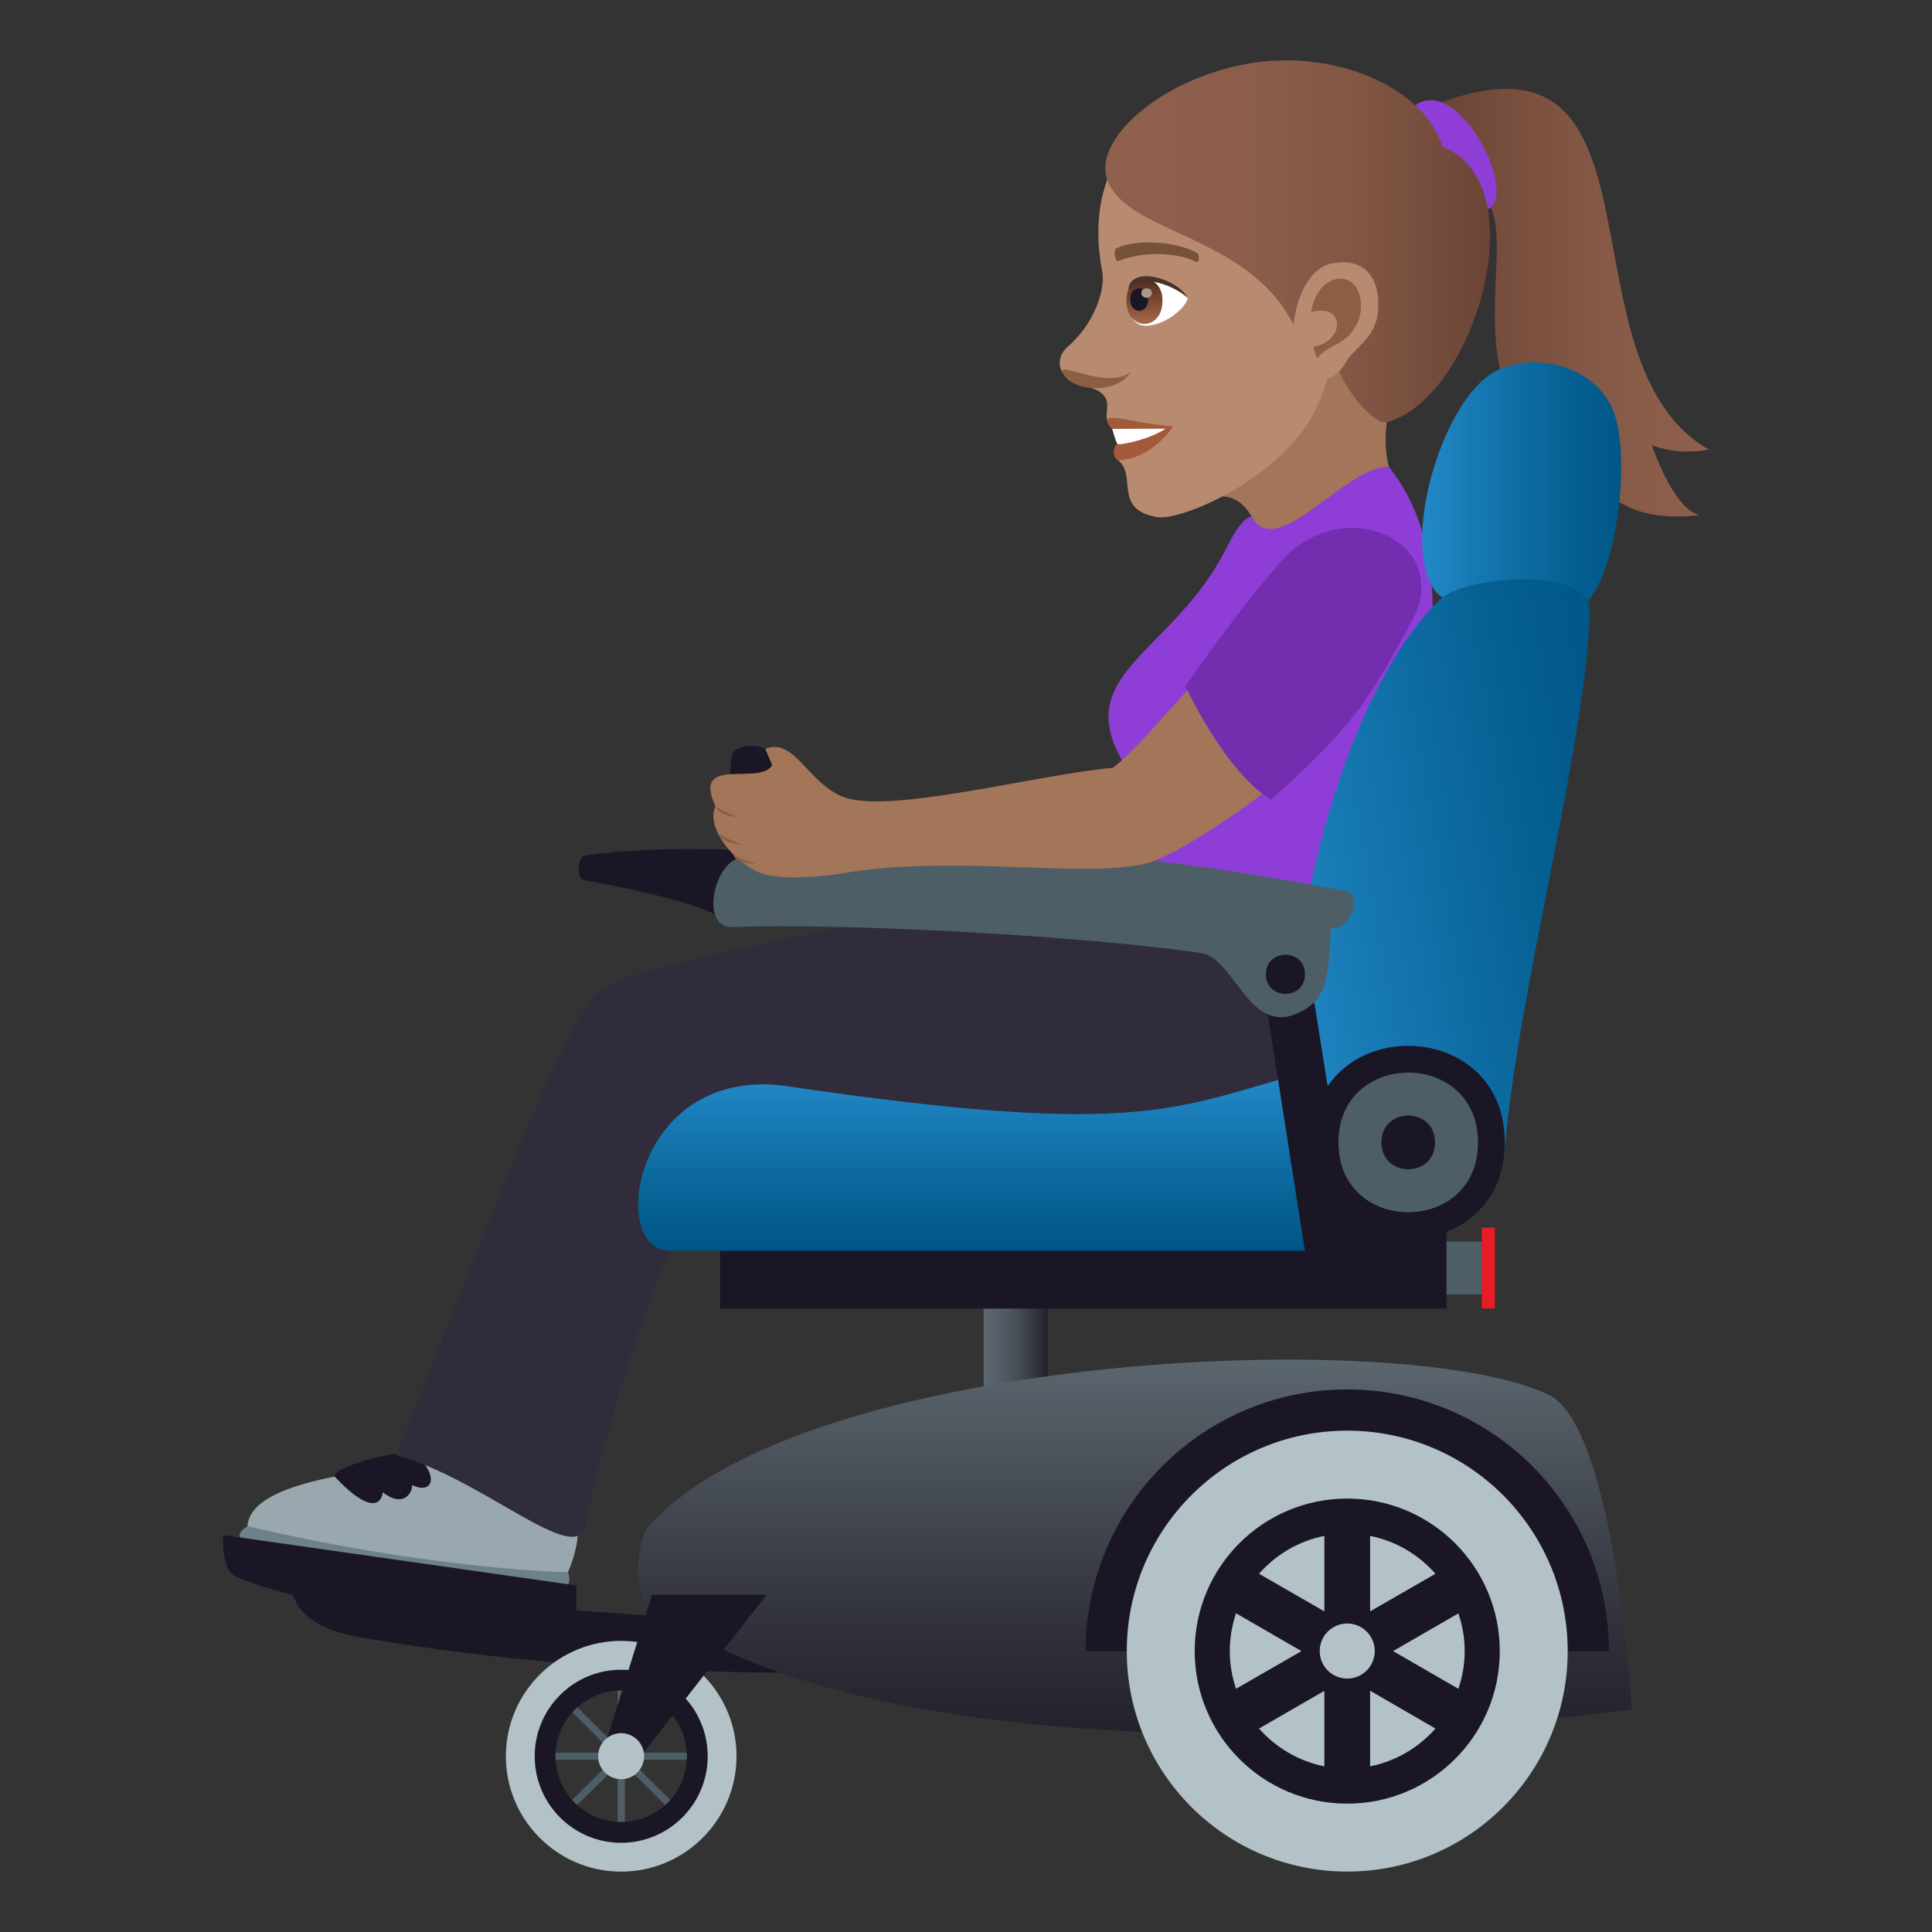 <?xml version="1.0" encoding="utf-8"?>
<!-- Generator: Adobe Illustrator 15.0.0, SVG Export Plug-In . SVG Version: 6.00 Build 0)  -->
<!DOCTYPE svg PUBLIC "-//W3C//DTD SVG 1.1//EN" "http://www.w3.org/Graphics/SVG/1.1/DTD/svg11.dtd">
<svg version="1.1" id="Layer_1" xmlns:x="http://ns.adobe.com/Extensibility/1.0/" xmlns:i="http://ns.adobe.com/AdobeIllustrator/10.0/" xmlns:graph="http://ns.adobe.com/Graphs/1.0/"
	 xmlns="http://www.w3.org/2000/svg" xmlns:xlink="http://www.w3.org/1999/xlink" xmlns:a="http://ns.adobe.com/AdobeSVGViewerExtensions/3.0/"
	 x="0px" y="0px" width="64px" height="64px" viewBox="0 0 64 64" enable-background="new 0 0 64 64" xml:space="preserve">
<rect x="0" y="0" width="64" height="64" fill="#333333" stroke="none"/>
<linearGradient id="SVGID_1_" gradientUnits="userSpaceOnUse" x1="47.576" y1="10.028" x2="56.611" y2="10.028">
	<stop  offset="0" style="stop-color:#6B4435"/>
	<stop  offset="0.158" style="stop-color:#734A3A"/>
	<stop  offset="0.664" style="stop-color:#885A48"/>
	<stop  offset="1" style="stop-color:#8F604D"/>
	<a:midPointStop  offset="0" style="stop-color:#6B4435"/>
	<a:midPointStop  offset="0.382" style="stop-color:#6B4435"/>
	<a:midPointStop  offset="1" style="stop-color:#8F604D"/>
</linearGradient>
<path fill="url(#SVGID_1_)" d="M54.719,14.75c0.547,0.199,1.17,0.273,1.893,0.143c-5.129-2.922-0.99-14.482-9.035-11.443l1.129,2.9
	c2.273,0.441-1.113,6.496,3.053,8.564c-0.412-0.385-0.412-1.186-0.303-2.135c0.799,2.725,1.639,4.656,4.854,4.287
	C55.73,16.939,55.158,15.972,54.719,14.75z"/>
<path fill="#8E3ED6" d="M46.879,3.488c-0.957,0.668,0.232,3.369,2.148,3.484C50.602,7.07,48.453,2.384,46.879,3.488z"/>
<path fill="#A3765A" d="M39.857,16.597c1.137-0.543,1.672,0.498,1.75,0.914c0.25,1.369,5.059-0.227,4.48-1.799
	c-0.502-1.367,0.168-3.002,0.168-3.002C45.5,12.279,42.834,7.371,39.857,16.597z"/>
<path fill="#B88A6F" d="M40.676,3.05c-3.457,0.553-4.723,3.02-4.166,5.928c0.125,0.656-0.299,1.781-1.135,2.502
	c-0.303,0.264-0.334,0.611-0.186,0.844c0.293,0.457,0.934,0.461,1.203,0.631c0.598,0.383-0.002,0.803,0.449,1.252
	c0.203,0.205,0.791-0.066,0.172,1.02c0.688,0.502-0.172,1.645,1.313,1.902c0.705,0.121,3.406-0.959,4.824-2.855
	c0.801-1.074,0.932-2.322,0.932-2.322c2.652-0.764,3.588-3.078,3.018-5.5C46.299,3.066,42.916,2.695,40.676,3.05z"/>
<path fill="#A35A3B" d="M36.842,14.207c0.324,0.199,0.182,0.512,0.182,0.512c-0.156,0-0.193,0.516,0.037,0.516
	c0.809,0,1.551-0.695,1.795-1.115C37.588,14.056,36.197,13.484,36.842,14.207z"/>
<path fill="#FFFFFF" d="M36.842,14.207c0,0,0.123,0.443,0.182,0.512c0.254,0,1.08-0.182,1.588-0.518L36.842,14.207z"/>
<linearGradient id="SVGID_2_" gradientUnits="userSpaceOnUse" x1="36.614" y1="7.996" x2="49.358" y2="7.996">
	<stop  offset="0" style="stop-color:#8F604D"/>
	<stop  offset="0.362" style="stop-color:#8C5D4B"/>
	<stop  offset="0.659" style="stop-color:#825644"/>
	<stop  offset="0.933" style="stop-color:#704839"/>
	<stop  offset="1" style="stop-color:#6B4435"/>
	<a:midPointStop  offset="0" style="stop-color:#8F604D"/>
	<a:midPointStop  offset="0.746" style="stop-color:#8F604D"/>
	<a:midPointStop  offset="1" style="stop-color:#6B4435"/>
</linearGradient>
<path fill="url(#SVGID_2_)" d="M47.781,4.857c-0.619-1.994-3.66-3.301-6.602-2.717c-2.857,0.566-4.965,2.529-4.502,3.813
	c0.66,1.818,4.701,1.787,6.205,4.867c0.021,0.213,1.088,0.359,1.133,0.545c0.361,1.492,1.508,2.732,1.926,2.621
	C48.861,13.205,50.932,6.068,47.781,4.857z"/>
<path fill="#8C5F44" d="M35.199,12.328c0.24,0.635,1.77,0.773,2.26,0C36.652,12.912,35.061,11.957,35.199,12.328z"/>
<path fill="#B88A6F" d="M44.094,8.734c-1.289,0.268-1.693,3.18-0.727,3.811c0.135,0.088,0.842,0.168,1.215-0.547
	c0.207-0.395,0.949-0.795,1.051-1.568C45.766,9.437,45.375,8.47,44.094,8.734z"/>
<path id="Path_1267_" fill="#8C5F44" d="M44.16,9.275c-0.326,0.111-0.635,0.488-0.73,1.064c1.164-0.314,1.109,0.992,0.076,1.145
	c0.035,0.129,0.074,0.258,0.125,0.391c0.41-0.523,0.955-0.402,1.324-1.154C45.287,10.042,44.975,8.998,44.16,9.275z"/>
<path id="Path_1266_" fill="#78513A" d="M39.648,8.38c-0.736-0.426-2.143-0.445-2.668-0.15c-0.111,0.059-0.035,0.461,0.059,0.422
	c0.729-0.314,1.906-0.322,2.592,0.025C39.721,8.724,39.76,8.439,39.648,8.38z"/>
<path fill="#FFFFFF" d="M39.342,9.869c0.016,0.186-0.572,0.855-1.322,0.92c-0.428,0.035-0.58-0.295-0.676-0.65
	C37.25,8.722,38.92,9.224,39.342,9.869z"/>
<linearGradient id="Path_1_" gradientUnits="userSpaceOnUse" x1="37.912" y1="10.732" x2="37.912" y2="9.239">
	<stop  offset="0" style="stop-color:#A6694A"/>
	<stop  offset="1" style="stop-color:#4F2A1E"/>
	<a:midPointStop  offset="0" style="stop-color:#A6694A"/>
	<a:midPointStop  offset="0.5" style="stop-color:#A6694A"/>
	<a:midPointStop  offset="1" style="stop-color:#4F2A1E"/>
</linearGradient>
<path id="Path_1265_" fill="url(#Path_1_)" d="M37.314,9.958c0,1.031,1.195,1.031,1.195,0C38.51,9,37.314,9,37.314,9.958z"/>
<path id="Path_1264_" fill="#1A1626" d="M37.439,9.912c0,0.516,0.596,0.516,0.596,0C38.035,9.431,37.439,9.431,37.439,9.912z"/>
<path id="Path_1263_" fill="#AB968C" d="M37.809,9.703c0,0.215,0.348,0.215,0.348,0C38.156,9.501,37.809,9.501,37.809,9.703z"/>
<path fill="#45332C" d="M39.342,9.869c-0.322-0.645-1.924-1.111-1.969-0.242C37.6,9.042,38.787,9.361,39.342,9.869z"/>
<path fill="#8E3ED6" d="M44.572,35.389c0,0-3.473-4.532-8.008-5.038c0.648-1.385,1.303-4.041,0.732-4.951
	c-1.955-3.109,1.559-3.703,3.344-7.268c0.27-0.537,0.541-0.969,0.816-1.021c0.838,1.523,3.139-1.713,4.555-1.646
	C49.828,20.263,44.936,29.169,44.572,35.389z"/>
<path fill="#6E8189" d="M8.197,50.555c0,0-0.51,0.32-0.119,0.432c4.957,1.408,10.664,1.621,10.664,1.621
	c0.217-0.229,0.072-0.523,0.072-0.523L8.197,50.555z"/>
<path fill="#99A8AE" d="M16.006,48.352c-4.684,0.326-7.705,0.855-7.809,2.203c6.117,1.443,10.617,1.529,10.617,1.529
	C19.912,49.5,18.127,48.547,16.006,48.352z"/>
<path fill="#1A1626" d="M11.094,48.92c0.869,0.938,1.488,1.137,1.588,0.514c0.594,0.473,0.957,0.131,0.975-0.24
	c0.646,0.32,0.91-0.26,0.162-0.955C13.389,47.869,10.859,48.668,11.094,48.92z"/>
<path fill="#302C3B" d="M44.85,34.193c0,0-2.877-6.866-7.748-5.1c-9.281,1.502-16.354,3.031-17.172,3.656
	c-1.395,1.067-4.891,10.819-6.813,15.461c2.781,0.709,5.963,3.725,6.266,2.338c1.756-8.074,4.316-12.324,4.316-12.324
	C33.664,37.162,40.887,40.828,44.85,34.193z"/>
<rect x="47.768" y="41.131" fill="#4E5E67" width="1.467" height="1.746"/>
<path fill="#1A1626" d="M29.719,55.354V53.76c0,0-9.26,0.195-20.088-1.557c-0.086,1.648,1.787,1.947,2.473,2.064
	C21.031,55.801,29.719,55.354,29.719,55.354z"/>
<path fill="#1A1626" d="M25.43,26.992h-1.086c0,0-0.342-1.793,0-2.133c0.191-0.193,0.893-0.193,1.086,0
	C25.77,25.199,25.43,26.992,25.43,26.992z"/>
<path fill="#1A1626" d="M24.887,28.183l-0.953,2.279c0,0-0.307-0.525-4.584-1.307c-0.268-0.049-0.234-0.783,0.035-0.82
	C21.99,27.978,24.887,28.183,24.887,28.183z"/>
<linearGradient id="SVGID_3_" gradientUnits="userSpaceOnUse" x1="32.582" y1="44.687" x2="34.705" y2="44.687">
	<stop  offset="0" style="stop-color:#5B666E"/>
	<stop  offset="0.215" style="stop-color:#566069"/>
	<stop  offset="0.491" style="stop-color:#4A5059"/>
	<stop  offset="0.798" style="stop-color:#343640"/>
	<stop  offset="1" style="stop-color:#23212B"/>
	<a:midPointStop  offset="0" style="stop-color:#5B666E"/>
	<a:midPointStop  offset="0.654" style="stop-color:#5B666E"/>
	<a:midPointStop  offset="1" style="stop-color:#23212B"/>
</linearGradient>
<rect x="32.582" y="43.346" fill="url(#SVGID_3_)" width="2.123" height="2.682"/>
<path fill="#1A1626" d="M19.096,54.17v-1.65L7.395,50.852c0,0-0.082,1.125,0.387,1.352C10.441,53.486,19.096,54.17,19.096,54.17z"/>
<rect x="20.459" y="55.598" fill="#4E5E67" width="0.238" height="5.162"/>
<rect x="17.996" y="58.059" fill="#4E5E67" width="5.162" height="0.238"/>
<rect x="20.458" y="55.598" transform="matrix(0.703 0.711 -0.711 0.703 47.487 2.644)" fill="#4E5E67" width="0.239" height="5.161"/>
<rect x="20.458" y="55.596" transform="matrix(-0.707 0.707 -0.707 -0.707 76.265 84.765)" fill="#4E5E67" width="0.238" height="5.164"/>
<path fill="#1A1626" d="M20.543,61.082c-1.6-0.02-2.887-1.336-2.867-2.938c0.018-1.602,1.336-2.889,2.936-2.869
	c1.602,0.018,2.889,1.336,2.869,2.938S22.143,61.102,20.543,61.082z M20.604,56c-1.201-0.014-2.189,0.951-2.203,2.152
	c-0.014,1.203,0.951,2.189,2.152,2.203s2.188-0.951,2.201-2.152C22.77,57.002,21.805,56.016,20.604,56z"/>
<path fill="#B3C2C6" d="M20.533,62c-2.107-0.025-3.801-1.76-3.775-3.867c0.023-2.107,1.758-3.801,3.865-3.777
	c2.105,0.027,3.801,1.76,3.775,3.867S22.639,62.025,20.533,62z M20.611,55.313c-1.582-0.02-2.881,1.25-2.898,2.832
	c-0.02,1.582,1.25,2.881,2.83,2.9c1.582,0.018,2.883-1.252,2.9-2.832C23.463,56.631,22.193,55.33,20.611,55.313z"/>
<linearGradient id="SVGID_4_" gradientUnits="userSpaceOnUse" x1="37.597" y1="57.447" x2="37.597" y2="45.039">
	<stop  offset="0" style="stop-color:#23212B"/>
	<stop  offset="0.314" style="stop-color:#32333C"/>
	<stop  offset="0.939" style="stop-color:#576169"/>
	<stop  offset="1" style="stop-color:#5B666E"/>
	<a:midPointStop  offset="0" style="stop-color:#23212B"/>
	<a:midPointStop  offset="0.551" style="stop-color:#23212B"/>
	<a:midPointStop  offset="1" style="stop-color:#5B666E"/>
</linearGradient>
<path fill="url(#SVGID_4_)" d="M54.057,56.631c0,0-23.365,3.311-32.549-3.404c-0.541-0.395-0.445-2.182,0-2.682
	c5.1-5.725,24.936-6.623,29.773-4.354C53.508,47.234,54.057,56.631,54.057,56.631z"/>
<polygon fill="#1A1626" points="21.598,52.83 19.93,58.178 21.227,58.178 25.393,52.83 "/>
<path fill="#B3C2C6" d="M20.568,58.939c-0.42-0.006-0.758-0.35-0.754-0.77c0.006-0.422,0.352-0.76,0.771-0.756
	c0.42,0.006,0.758,0.352,0.754,0.773C21.334,58.605,20.988,58.945,20.568,58.939z"/>
<path fill="#1A1626" d="M53.297,54.699c0-4.791-3.877-8.672-8.67-8.672c-4.781-0.002-8.662,3.887-8.666,8.672H53.297z"/>
<circle fill="#B3C2C6" cx="44.629" cy="54.695" r="7.303"/>
<circle fill="#1A1626" cx="44.629" cy="54.695" r="5.053"/>
<path fill="#B3C2C6" d="M48.311,55.943c0.133-0.391,0.209-0.814,0.209-1.248c0-0.439-0.076-0.857-0.209-1.25l-2.164,1.25
	L48.311,55.943z"/>
<path fill="#B3C2C6" d="M45.387,53.379l2.164-1.246c-0.555-0.633-1.309-1.084-2.164-1.254V53.379z"/>
<path fill="#B3C2C6" d="M40.945,53.443c-0.131,0.395-0.207,0.813-0.207,1.252c0,0.434,0.076,0.857,0.207,1.248l2.168-1.248
	L40.945,53.443z"/>
<path fill="#B3C2C6" d="M45.387,56.008v2.504c0.857-0.172,1.609-0.621,2.164-1.252L45.387,56.008z"/>
<path fill="#B3C2C6" d="M43.871,53.379v-2.5c-0.855,0.17-1.611,0.621-2.164,1.254L43.871,53.379z"/>
<path fill="#B3C2C6" d="M43.871,56.012l-2.164,1.248c0.555,0.631,1.309,1.08,2.164,1.252V56.012z"/>
<circle fill="#B3C2C6" cx="44.629" cy="54.693" r="0.912"/>
<linearGradient id="SVGID_5_" gradientUnits="userSpaceOnUse" x1="47.11" y1="16.288" x2="53.703" y2="16.288">
	<stop  offset="0" style="stop-color:#2289C7"/>
	<stop  offset="0.262" style="stop-color:#1779B3"/>
	<stop  offset="0.737" style="stop-color:#066093"/>
	<stop  offset="1" style="stop-color:#005687"/>
	<a:midPointStop  offset="0" style="stop-color:#2289C7"/>
	<a:midPointStop  offset="0.424" style="stop-color:#2289C7"/>
	<a:midPointStop  offset="1" style="stop-color:#005687"/>
</linearGradient>
<path fill="url(#SVGID_5_)" d="M52.277,20.234c-0.996,0.703-4.174,0.264-4.814-0.775c-1.025-1.656,0.344-6.232,2.061-7.152
	c1.309-0.703,3.5-0.199,4.004,1.555C53.969,15.402,53.586,19.308,52.277,20.234z"/>
<linearGradient id="SVGID_6_" gradientUnits="userSpaceOnUse" x1="171.335" y1="68.774" x2="184.189" y2="68.774" gradientTransform="matrix(0.985 -0.174 0.174 0.985 -139.276 -7.616)">
	<stop  offset="0" style="stop-color:#2289C7"/>
	<stop  offset="0.262" style="stop-color:#1779B3"/>
	<stop  offset="0.737" style="stop-color:#066093"/>
	<stop  offset="1" style="stop-color:#005687"/>
	<a:midPointStop  offset="0" style="stop-color:#2289C7"/>
	<a:midPointStop  offset="0.424" style="stop-color:#2289C7"/>
	<a:midPointStop  offset="1" style="stop-color:#005687"/>
</linearGradient>
<path fill="url(#SVGID_6_)" d="M49.85,38.033c-0.072,0.846-6.871,1.418-6.992,0.488c-0.799-6.059,1.387-15.325,4.844-18.661
	c0.822-0.793,5.031-1.15,4.969,0.438C52.482,24.955,50.295,32.798,49.85,38.033z"/>
<rect x="23.854" y="39.83" fill="#1A1626" width="24.063" height="3.516"/>
<rect x="49.086" y="40.664" fill="#E81C27" width="0.432" height="2.682"/>
<linearGradient id="SVGID_7_" gradientUnits="userSpaceOnUse" x1="32.667" y1="41.432" x2="32.667" y2="35.723">
	<stop  offset="0" style="stop-color:#005687"/>
	<stop  offset="0.264" style="stop-color:#066093"/>
	<stop  offset="0.738" style="stop-color:#1779B3"/>
	<stop  offset="1" style="stop-color:#2289C7"/>
	<a:midPointStop  offset="0" style="stop-color:#005687"/>
	<a:midPointStop  offset="0.576" style="stop-color:#005687"/>
	<a:midPointStop  offset="1" style="stop-color:#2289C7"/>
</linearGradient>
<path fill="url(#SVGID_7_)" d="M43.227,41.432c-1.52,0-19.668,0-21.039,0c-2.094,0-1.182-6.197,3.906-5.447
	c11.041,1.627,12.689,0.809,16.332-0.234C44.123,35.264,44.99,41.432,43.227,41.432z"/>
<path fill="#1A1626" d="M49.846,37.844c0,4.266-6.393,4.266-6.393,0S49.846,33.578,49.846,37.844z"/>
<path fill="#4E5E67" d="M48.961,37.844c0,3.084-4.623,3.084-4.623,0S48.961,34.76,48.961,37.844z"/>
<path fill="#1A1626" d="M47.537,37.844c0,1.186-1.775,1.186-1.775,0S47.537,36.658,47.537,37.844z"/>
<polygon fill="#1A1626" points="43.229,31.269 44.85,41.432 43.227,41.432 41.645,31.367 "/>
<path fill="#4E5E67" d="M43.057,33.531c-1.678,0.838-2.141-1.795-3.275-1.961c-3.908-0.574-11.914-1.004-15.531-0.859
	c-1.053,0.041-0.652-2.203,0.387-2.342c7.127-0.943,15.223,0.215,19.975,1.16c0.506,0.102,0.146,1.303-0.529,1.217
	C44.012,32.654,43.85,33.135,43.057,33.531z"/>
<path fill="#1A1626" d="M43.229,32.275c0,0.864-1.293,0.864-1.293,0C41.936,31.412,43.229,31.412,43.229,32.275z"/>
<path fill="#A3765A" d="M25.58,25.347l-0.23-0.543c0.975-0.377,1.402,1.123,2.564,1.588c1.5,0.6,6.326-0.715,8.957-0.959
	c1.078-0.846,2.518-2.836,3.455-3.459l2.494,3.5c-1.365,1.229-3.971,2.928-4.887,3.137c-2.152,0.49-6.332-0.314-10.035,0.32
	c-0.641,0.109-2.096,0.246-2.754-0.033c-0.904-0.385-1.76-1.502-1.445-2.195C22.904,24.994,25.172,26.05,25.58,25.347z"/>
<path fill="#8C5F44" d="M24.453,27.068c0,0-0.67-0.027-0.754-0.365C23.951,26.89,24.453,27.068,24.453,27.068z"/>
<path fill="#8C5F44" d="M24.621,27.988c0,0-0.762-0.057-0.844-0.395C24.027,27.779,24.621,27.988,24.621,27.988z"/>
<path fill="#8C5F44" d="M25.059,28.611c0,0-0.691,0.023-0.773-0.314C24.535,28.484,25.059,28.611,25.059,28.611z"/>
<path fill="#732EB0" d="M42.393,18.642c2.09-2.426,5.807-0.674,4.375,1.936c-1.512,2.756-1.918,3.439-4.666,5.918
	c-1.563-0.977-2.834-3.77-2.834-3.77C40.246,21.33,41.199,20.027,42.393,18.642z"/>
</svg>
